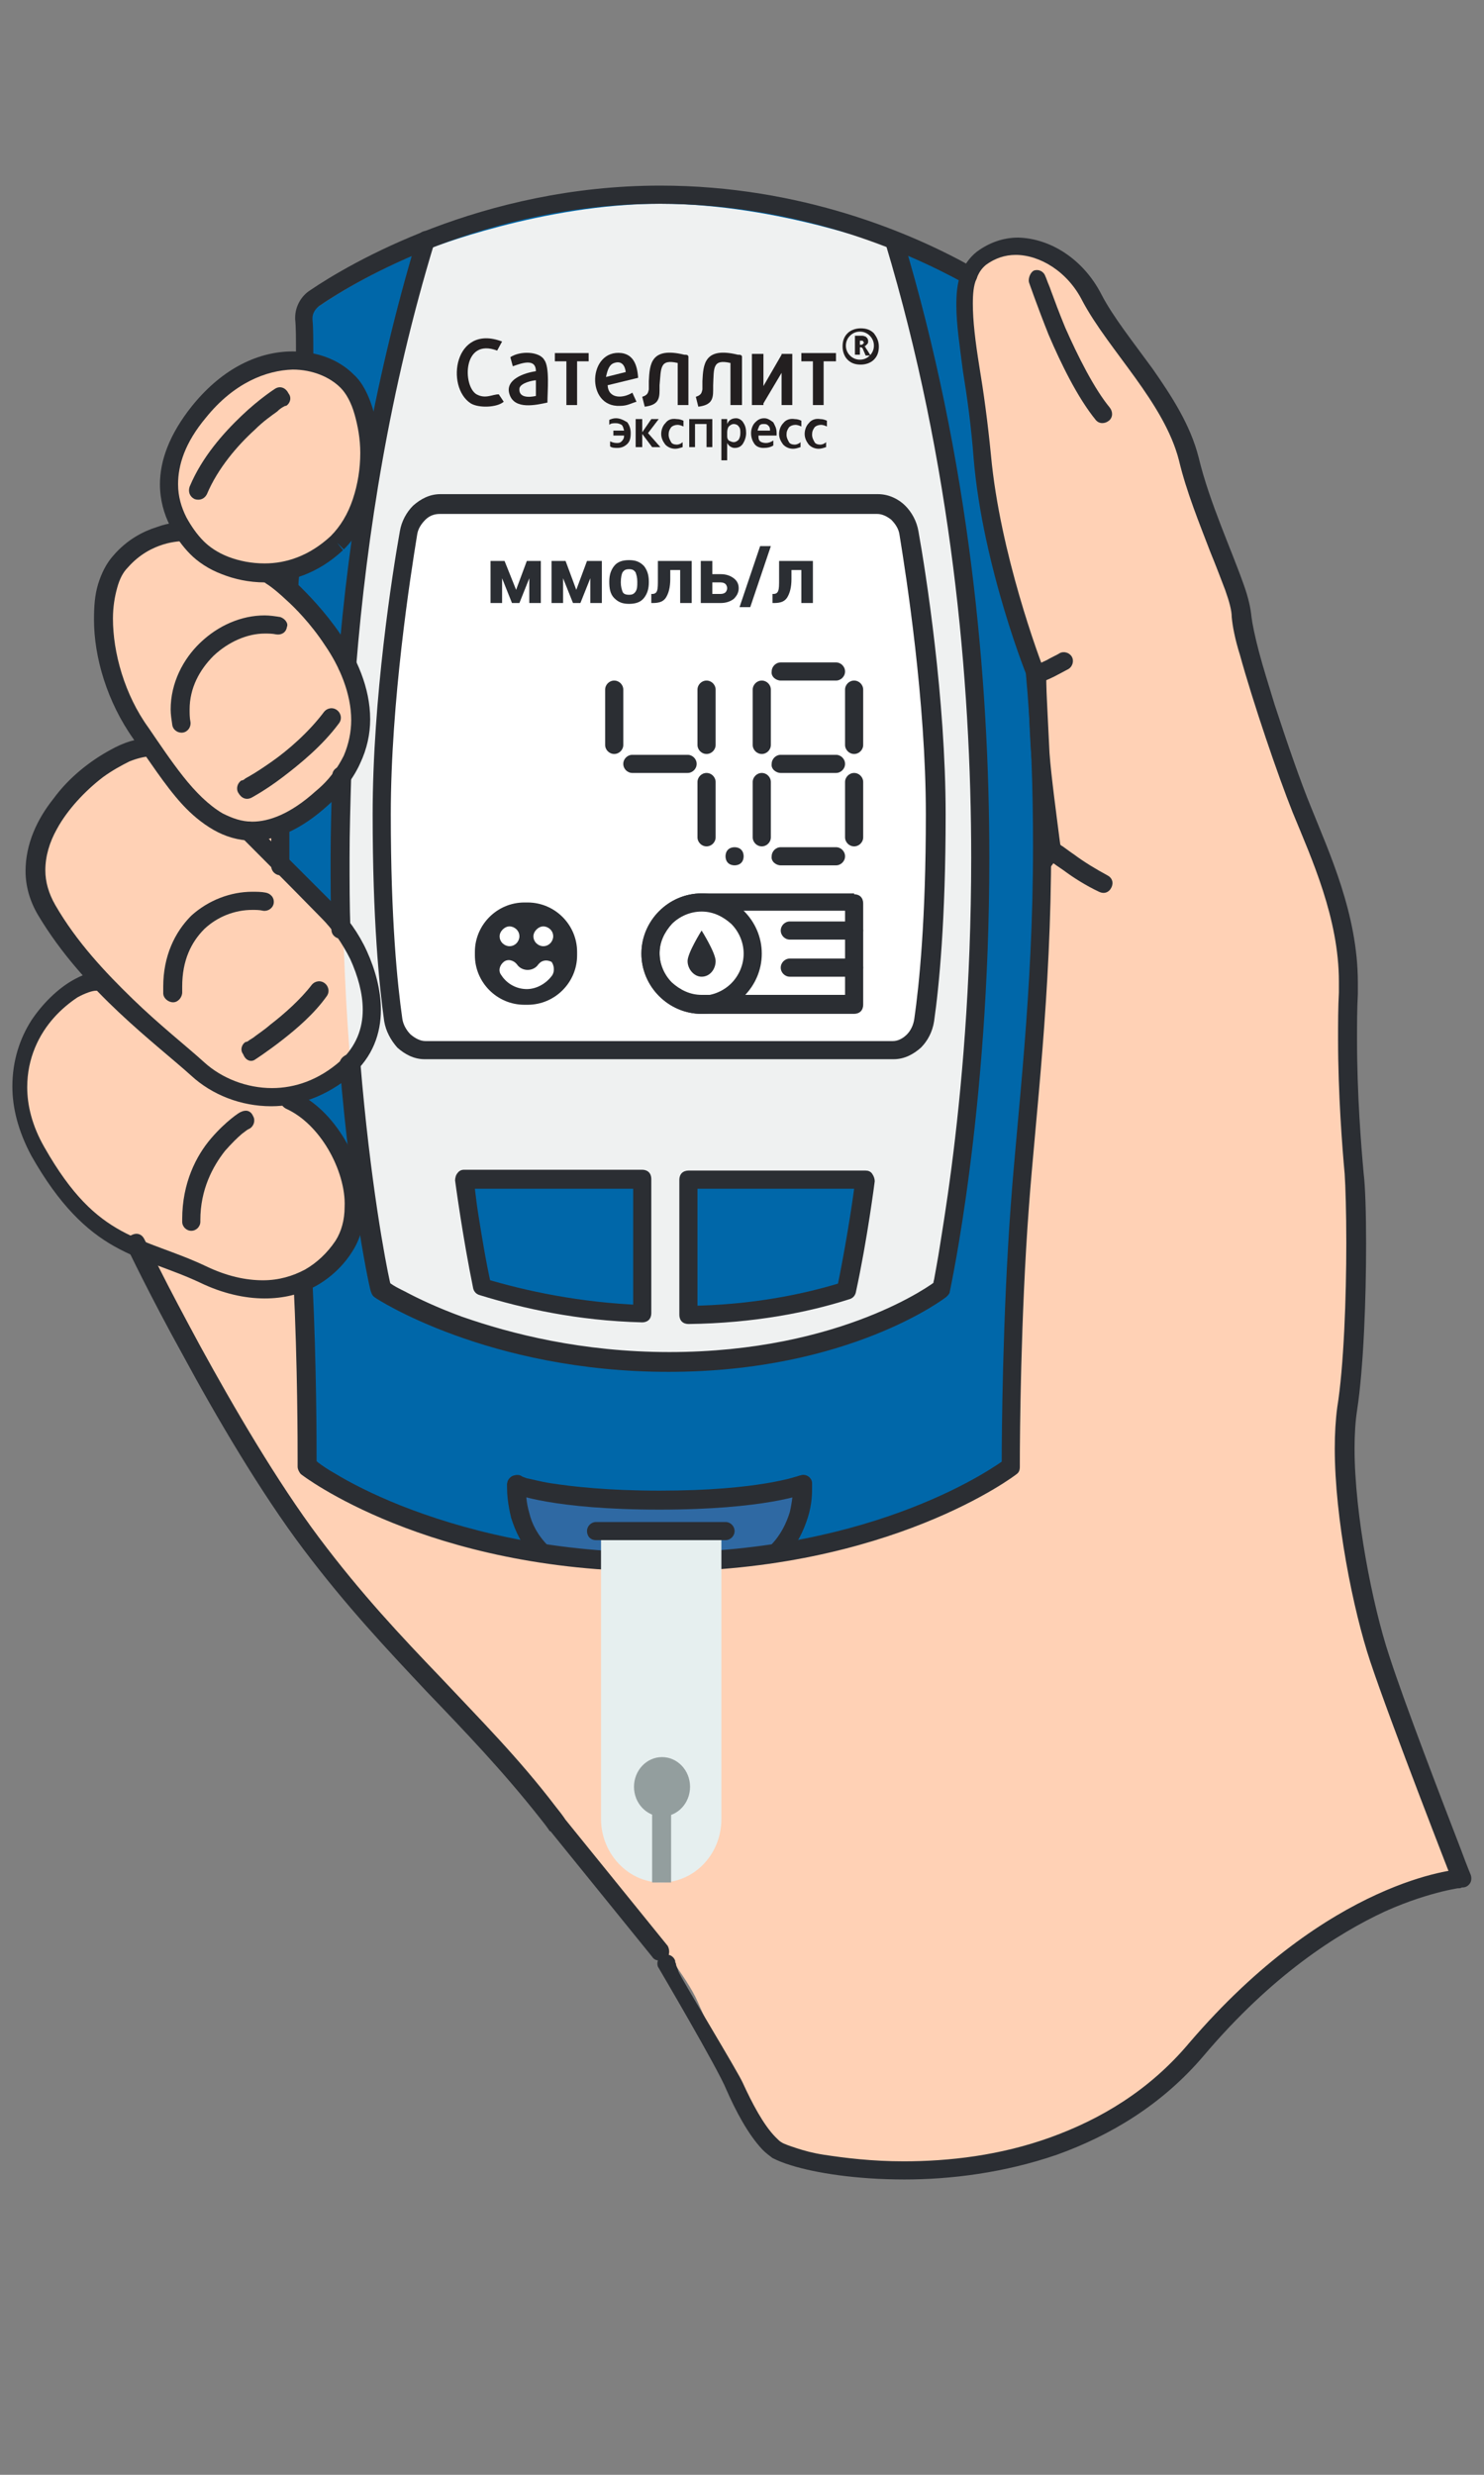 <?xml version="1.0" encoding="UTF-8"?> <!-- Generator: Adobe Illustrator 22.1.0, SVG Export Plug-In . SVG Version: 6.00 Build 0) --> <svg xmlns="http://www.w3.org/2000/svg" xmlns:xlink="http://www.w3.org/1999/xlink" id="Layer_1" x="0px" y="0px" viewBox="0 0 180 300" style="enable-background:new 0 0 180 300;" xml:space="preserve"><rect x="0" y="0" width="180" height="300" fill="#808080" stroke="none"/> <style type="text/css"> .st0{fill:#FFD1B5;} .st1{fill:#0067A9;} .st2{fill:#EFF1F1;} .st3{fill:#FFFFFF;} .st4{fill:#2F69A3;} .st5{fill:#2B2E33;} .st6{fill:#E6EFEF;} .st7{fill:#939E9E;} .st8{fill:#231F20;} </style> <g> <path class="st0" d="M68.9,222.7c0,0,13.2,14.2,15.7,19.9c2.5,5.7,7,15.1,8.7,17.1c1.7,2,12.1,4.5,22.2,3.4 c10.1-1.1,21.2-6.7,24-9.2c2.8-2.4,12.3-14,15.4-15.9c3.1-1.9,16.7-9.2,16.7-9.2l5-1.4l-7.8-21.4c0,0-5-14.6-5.3-26.2 c-0.3-11.7,0.6-19.1,0.6-19.1s0.6-17.6,0.1-21.8c-0.5-4.2-1.4-13.2-0.8-15.7c0.6-2.5-0.3-9.7-1-12.2c-0.7-2.5-6.9-19.5-7.9-22.4 c-1-2.9-4.4-18.2-5.4-19.8c-1-1.6-5.2-18.1-7.7-20.4c-2.4-2.2-8.7-13.4-10.6-15c-1.9-1.7-5.9-5-8.8-3.9c-2.9,1-5,3.6-5,3.6 L36.4,43.3c0,0-9.1,1.9-12.4,6.8s-3.5,9-3.4,10.7c0.2,1.8,1,3.3,1,3.3s-7.3,2.2-8.4,5.5C12.1,72.9,13.7,82,13.7,82l4,8.3 c0,0-8.2,2.4-11.8,8.3c-3.5,5.9-0.1,12.5-0.1,12.5l6.2,8c0,0-8.1,1.9-9.1,9.3s2.7,14.8,6.6,17.7c3.9,3,7.4,5.1,7.4,5.1 s9.2,19.7,17,30.2c7.8,10.5,26.8,31.3,26.8,31.3L68.9,222.7z"></path> <path class="st1" d="M80.3,189.6c-27.6,0-42.5-11.5-42.5-11.5s-0.6-19.1-0.5-22.7c11.7-7.7,3.1-19.4-1.5-21.5 c0-0.5-0.1-0.8-0.1-1.1c11.5-4.2,12.6-14.5-1.2-27.2c0-1.9,0-3.8,0-5.7c15.6-8.2,7.2-21,1.4-27.5c0.1-1.1,0.2-2.2,0.3-3.3 c13.4-7.6,9.5-24.4,1.3-25.3c0-1.9,0-3.2-0.1-4.1c-0.1-1,0.4-2,1.3-2.6C43.2,34,59,24.6,80.3,24.6c16.4,0,29.6,5.6,36.9,9.6 c-0.4,25.3,8.1,44.4,8.2,45.5c2,26.4-0.5,52.5-1.5,66.9c-1.1,15-1.1,31.5-1.1,31.5S107.9,189.6,80.3,189.6z"></path> <path class="st2" d="M108.4,30.1c19.4,64.4,5.6,126.7,5.6,126.7s-11.4,8.8-32.9,8.8s-34.8-8.8-34.8-8.8s-6.1-27.3-4.5-64.5 c0.1-1.3,1.4-2.3,1.5-3.6c0.1-2.1-1-4.5-0.9-6.6c1.3-16.3,4.1-34,9.5-51.9c0,0,13.9-5.5,28.2-5.5S108.4,30.1,108.4,30.1z"></path> <path class="st3" d="M108.5,127.6c1.9,0,3.5-1.4,3.8-3.3c0.6-4.2,1.4-12,1.4-24.8c0-13.8-2.4-29-3.2-34c-0.3-1.8-1.9-3.2-3.8-3.2 H53.8c-1.9,0-3.5,1.3-3.8,3.2c-0.8,4.9-3.2,20.2-3.2,34c0,12.8,0.8,20.6,1.4,24.8c0.3,1.9,1.9,3.3,3.8,3.3H108.5z"></path> <path class="st1" d="M56.8,144.2c0.3,2.3,1.1,7.4,2.1,12.2c5.2,1.6,11.9,3.1,19.8,3.4V143H57.9C57.2,143,56.7,143.5,56.8,144.2z"></path> <path class="st1" d="M82.6,143l0,16.9c8.1-0.1,14.7-1.4,19.7-3c1.1-5,1.9-10.5,2.2-12.7c0.1-0.6-0.4-1.1-1-1.1H82.6z"></path> <path class="st4" d="M97.5,180.3c0,0,0.4,4.8-3.1,8.2c0,0-2.9,1.1-14.2,1.1c-11.2,0-14.2-1.1-14.2-1.1c-3.5-3.5-3.1-8.2-3.1-8.2h0 c0,0,4.6,1.9,17.3,1.9S97.5,180.3,97.5,180.3L97.5,180.3z"></path> <path class="st5" d="M40.9,65.8l0.8,0.8c1.5-1.5,2.6-3.4,3.3-5.4c0.7-2,1-4.2,1-6.3c0-1.9-0.3-3.7-0.8-5.4 c-0.5-1.6-1.2-3.1-2.3-4.1c-1.8-1.8-4.4-2.8-7.4-2.8c-4,0-8.4,1.9-12.2,6.6c-2.8,3.5-3.9,6.7-3.9,9.5c0,1.9,0.5,3.6,1.2,5 c0.7,1.4,1.6,2.6,2.5,3.5c0.9,0.9,2.2,1.8,3.8,2.4c1.5,0.6,3.3,1,5.2,1c3.1,0,6.5-1.1,9.5-3.9L40.9,65.8L40.1,65 c-2.6,2.4-5.4,3.3-8,3.3c-1.6,0-3.1-0.3-4.4-0.8c-1.3-0.5-2.3-1.2-3-1.9c-0.8-0.8-1.5-1.8-2.1-2.9c-0.6-1.2-1-2.5-1-4 c0-2.3,0.8-5,3.4-8.1c3.4-4.2,7.3-5.7,10.5-5.8c2.4,0,4.5,0.9,5.8,2.2c0.7,0.7,1.3,1.8,1.7,3.2c0.4,1.4,0.7,3,0.7,4.7 c0,1.9-0.3,3.8-0.9,5.6c-0.6,1.8-1.5,3.3-2.7,4.5L40.9,65.8z"></path> <path class="st5" d="M22.3,63.3L22.3,63.3c-0.4,0-1.7,0-3.3,0.6c-1.6,0.5-3.6,1.5-5.3,3.5c-0.8,0.9-1.4,2.1-1.8,3.4 c-0.4,1.3-0.5,2.7-0.5,4.3c0,4.6,1.6,10,4.8,14.5c1.8,2.4,3.7,5.5,5.9,7.9c1.1,1.2,2.4,2.3,3.8,3.1c1.4,0.8,3,1.3,4.7,1.3 c2.8,0,5.9-1.3,9.2-4.3c1.8-1.6,3.1-3.3,3.9-5.1c0.8-1.7,1.2-3.5,1.2-5.3c0-3.9-1.7-7.5-3.6-10.3c-1.9-2.8-4-4.9-4.9-5.8 c-1.2-1.1-2-1.7-2.5-2.1c-0.5-0.4-0.8-0.5-1-0.5c-0.6-0.2-1.2,0.2-1.4,0.8c-0.2,0.6,0.2,1.2,0.8,1.4l0.2-0.8l-0.3,0.8l0.1,0 l0.2-0.8l-0.3,0.8l0.1-0.2l-0.1,0.2l0,0l0.1-0.2l-0.1,0.2c0,0,0.8,0.4,2.6,2.1c0.9,0.8,2.9,2.8,4.6,5.4c1.8,2.6,3.2,5.9,3.2,9.1 c0,1.4-0.3,2.9-0.9,4.3c-0.7,1.4-1.7,2.9-3.4,4.3c-3.1,2.8-5.7,3.7-7.7,3.7c-1.3,0-2.4-0.4-3.6-1c-1.7-1-3.3-2.6-4.8-4.5 c-1.5-1.9-2.9-4-4.2-5.9c-2.9-4-4.3-9.1-4.3-13.2c0-1.4,0.2-2.6,0.5-3.7c0.3-1.1,0.7-1.9,1.3-2.5c1.4-1.6,3-2.4,4.3-2.8 c1.3-0.4,2.3-0.4,2.5-0.4l0,0l0-0.2l0,0.2l0,0l0-0.2l0,0.2c0.6,0,1.1-0.5,1.2-1.1C23.4,63.9,22.9,63.3,22.3,63.3L22.3,63.3z"></path> <path class="st5" d="M34,74.8c-0.6-0.1-1.3-0.2-1.9-0.2c-2.8,0-5.6,1.2-7.8,3.3c-2.1,2-3.6,4.9-3.6,8.1c0,0.6,0.1,1.2,0.2,1.9 c0.1,0.6,0.7,1,1.3,0.9c0.6-0.1,1-0.7,0.9-1.3c-0.1-0.5-0.1-1-0.1-1.5c0-2.6,1.2-4.8,2.9-6.5c1.8-1.7,4.1-2.7,6.2-2.7 c0.5,0,0.9,0,1.4,0.1c0.6,0.1,1.2-0.2,1.3-0.9C35,75.6,34.6,75,34,74.8L34,74.8z"></path> <path class="st5" d="M30.5,96.7c0,0,1.7-0.9,3.8-2.5c2.1-1.6,4.8-3.8,6.8-6.5c0.4-0.5,0.3-1.2-0.2-1.6c-0.5-0.4-1.2-0.3-1.6,0.2 c-1.8,2.4-4.3,4.6-6.3,6c-1,0.7-1.9,1.3-2.6,1.7c-0.3,0.2-0.6,0.3-0.8,0.5l-0.2,0.1l-0.1,0c-0.5,0.3-0.7,1-0.4,1.5 C29.3,96.8,29.9,97,30.5,96.7L30.5,96.7z"></path> <path class="st5" d="M18.1,89.5l-0.1,0c-1.4,0-3,0.5-4.6,1.4c-2.4,1.3-5,3.3-6.9,5.9c-2,2.5-3.4,5.5-3.4,8.8c0,1.8,0.5,3.6,1.5,5.3 c2.8,4.7,6.4,8.6,9.8,11.8c3.4,3.2,6.7,5.8,8.8,7.7c2.5,2.3,6,3.7,9.7,3.7c3.3,0,6.7-1.2,9.8-3.8c2.5-2.2,3.5-5,3.5-7.9 c0-2.4-0.7-4.9-1.7-7.1c-1-2.2-2.4-4.1-3.9-5.6c-2.2-2.2-4.6-4.6-6.5-6.5c-1.9-1.9-3.2-3.3-3.2-3.3c-0.4-0.4-1.1-0.4-1.6,0 c-0.4,0.4-0.4,1.1,0,1.6c0,0,5.4,5.4,9.7,9.8c1.3,1.3,2.5,3,3.5,5c0.9,2,1.5,4.1,1.5,6.1c0,2.3-0.8,4.4-2.7,6.2 c-2.6,2.3-5.5,3.3-8.3,3.3c-3.1,0-6.1-1.2-8.2-3.1c-2.2-2-5.4-4.5-8.7-7.7c-3.3-3.2-6.8-6.9-9.4-11.4c-0.8-1.4-1.2-2.8-1.2-4.2 c0-1.7,0.5-3.4,1.4-5c1.3-2.4,3.5-4.7,5.6-6.3c1.1-0.8,2.2-1.4,3.2-1.9c1-0.4,1.9-0.6,2.5-0.6l0.1,0c0.6,0,1.1-0.5,1.2-1.1 C19.2,90,18.7,89.5,18.1,89.5L18.1,89.5z"></path> <path class="st5" d="M32.2,108.2c-0.5-0.1-1.1-0.1-1.6-0.1c-2.6,0-5.3,1-7.4,2.9c-2,2-3.4,4.9-3.4,8.6c0,0.3,0,0.6,0,0.8 c0,0.6,0.6,1.1,1.2,1.1c0.6,0,1.1-0.6,1.1-1.2c0-0.2,0-0.5,0-0.7c0-3.2,1.1-5.4,2.7-7c1.6-1.5,3.7-2.3,5.8-2.3c0.4,0,0.9,0,1.3,0.1 c0.6,0.1,1.2-0.3,1.3-0.9C33.3,108.8,32.8,108.3,32.2,108.2L32.2,108.2z"></path> <path class="st5" d="M31,128.4c0,0,1.4-0.9,3.2-2.3c1.8-1.4,3.9-3.2,5.4-5.3c0.4-0.5,0.3-1.2-0.2-1.6c-0.5-0.4-1.2-0.3-1.6,0.2 c-1.3,1.7-3.3,3.5-5,4.8c-0.8,0.7-1.6,1.2-2.1,1.6c-0.3,0.2-0.5,0.3-0.6,0.4l-0.2,0.1l-0.1,0c-0.5,0.3-0.7,1-0.3,1.5 C29.8,128.6,30.5,128.8,31,128.4L31,128.4z"></path> <path class="st5" d="M12.4,117.8l-0.3,0c-1.1,0-2.2,0.4-3.4,1.1c-1.7,1-3.5,2.7-4.9,4.8c-1.4,2.2-2.3,4.9-2.3,8 c0,2.6,0.7,5.4,2.3,8.4c3.4,6,6.7,9.1,10.1,11c3.4,1.9,6.8,2.7,10.4,4.4c2.7,1.3,5.4,1.9,7.8,1.9c2.3,0,4.3-0.5,6.2-1.5 c1.8-1,3.4-2.5,4.5-4.3c1-1.6,1.4-3.4,1.4-5.3c0-2.8-0.9-5.7-2.4-8.2c-1.5-2.5-3.6-4.7-6.2-5.8c-0.6-0.2-1.2,0-1.5,0.6 c-0.2,0.6,0,1.2,0.6,1.5c2,0.9,3.8,2.7,5.1,4.9c1.3,2.2,2.1,4.8,2,7c0,1.6-0.4,3-1.1,4.1c-1,1.5-2.3,2.7-3.7,3.5 c-1.5,0.8-3.2,1.3-5.1,1.3c-2.1,0-4.4-0.5-6.9-1.7c-3.8-1.8-7.2-2.6-10.3-4.3c-3.1-1.7-6-4.3-9.3-10.1c-1.5-2.6-2.1-5.1-2.1-7.3 c0-3.5,1.4-6.4,3.3-8.5c0.9-1,1.9-1.8,2.8-2.4c0.9-0.5,1.8-0.8,2.2-0.8l0.1,0c0.6,0,1.2-0.4,1.2-1C13.5,118.4,13,117.9,12.4,117.8 L12.4,117.8z"></path> <path class="st5" d="M29.2,134.8c-0.1,0-1.8,1.1-3.6,3.2c-1.8,2.1-3.5,5.4-3.5,9.8l0,0.3c0,0.6,0.5,1.1,1.1,1.1 c0.6,0,1.1-0.5,1.1-1.1l0-0.2c0-3.7,1.5-6.5,3-8.4c0.8-0.9,1.5-1.6,2.1-2.1c0.3-0.2,0.5-0.4,0.7-0.5l0.2-0.1l0,0l0,0l-0.2-0.3 l0.2,0.3l0,0l-0.2-0.3l0.2,0.3c0.5-0.3,0.7-1,0.4-1.5C30.4,134.6,29.8,134.5,29.2,134.8L29.2,134.8z"></path> <path class="st5" d="M15.4,151.2c0,0,2.7,5.7,6.8,13.1c4,7.4,9.4,16.6,14.6,23.5C42,194.7,47,200,51.7,205c4.8,5,9.3,9.7,13.8,15.4 l0,0c0.4,0.5,0.8,1,1.2,1.6l0.9-0.7l-0.9,0.6l12.4,15.3c0.3,0.5,1,0.6,1.6,0.3c0.5-0.3,0.6-1,0.3-1.6l-12.4-15.3l0,0 c-0.4-0.6-0.8-1.1-1.2-1.6l0,0c-4.5-5.9-9.2-10.6-13.9-15.6c-4.8-5-9.7-10.2-14.8-17c-5.1-6.8-10.4-15.9-14.4-23.2 c-2-3.7-3.7-6.9-4.9-9.3c-0.6-1.2-1.1-2.1-1.4-2.7c-0.3-0.6-0.5-1-0.5-1c-0.3-0.6-0.9-0.8-1.5-0.5C15.3,150,15.1,150.7,15.4,151.2 L15.4,151.2z"></path> <path class="st5" d="M127.5,105l1-1.3c0.2-0.2,0.3-0.5,0.2-0.8c0,0-0.1-0.5-0.2-1.3c-0.3-2.4-1-7.5-1.2-10.3 c-0.1-1.9-0.2-4.2-0.3-6.1c-0.1-1.9-0.1-3.3-0.1-3.3c0-0.1,0-0.3-0.1-0.4l-0.1-0.1c-0.6-1.5-5.4-14.3-6.5-26.2 c-0.4-4.1-0.9-7.7-1.4-10.7c-0.5-3.1-0.8-5.6-0.8-7.7c0-1.2,0.1-2.2,0.4-2.9c0.3-0.8,0.6-1.3,1.2-1.8c1.1-0.8,2.3-1.2,3.6-1.2 c2.9,0,6.3,2,8.1,5.6c1.6,3,4.1,6.1,6.4,9.3c2.3,3.2,4.4,6.5,5.3,10c0.9,3.8,2.5,7.7,3.8,11.1c0.7,1.7,1.3,3.3,1.8,4.6 c0.5,1.4,0.8,2.5,0.8,3.3c0.1,1.1,0.4,2.7,1,4.6c1.6,5.8,4.6,14.6,6.4,19.1c2.3,5.6,5.6,12.8,5.6,20.5c0,0.4,0,0.9,0,1.3 c-0.1,1.9-0.1,3.8-0.1,5.6c0,6.7,0.5,13.1,0.8,16.4c0.1,1.5,0.2,4.6,0.2,8.4c0,6.5-0.3,15-1.1,19.9c-0.2,1.5-0.3,3.2-0.3,5 c0,8.4,2.2,19.5,4.3,25.8c2.5,7.5,10,26.7,10,26.7l1-0.4l-0.1-1.1c-0.2,0-15.8,1.1-32.9,21.1c-4.8,5.7-10.7,9.2-16.8,11.4 c-6.1,2.2-12.3,2.9-17.8,2.9c-3.8,0-7.1-0.4-9.7-0.8c-1.3-0.2-2.4-0.5-3.3-0.8c-0.9-0.3-1.5-0.5-1.8-0.7l0,0 c-0.2-0.1-0.4-0.3-0.7-0.6l0,0c-1.5-1.5-2.9-4.2-4-6.6c-0.5-1.2-7.5-12.7-7.8-13.5c-0.1-0.4-0.3-0.7-0.3-0.9c0-0.1-0.1-0.2-0.1-0.3 l0-0.1c-0.2-0.6-0.8-0.9-1.4-0.7c-0.6,0.2-0.9,0.8-0.7,1.4c0,0,7.3,12.4,8.3,14.9c1.1,2.5,2.6,5.4,4.4,7.3l0,0 c0.4,0.4,0.8,0.7,1.2,1l0,0c0.6,0.3,1.3,0.6,2.3,0.9c2.9,0.9,7.8,1.7,13.7,1.7c5.6,0,12.1-0.8,18.5-3c6.4-2.3,12.7-6,17.8-12 c8.3-9.8,16.2-14.8,22-17.5c2.9-1.3,5.3-2,6.9-2.4c0.8-0.2,1.4-0.3,1.9-0.4c0.2,0,0.4,0,0.5-0.1l0.1,0l0,0l0,0 c0.4,0,0.7-0.2,0.9-0.5c0.2-0.3,0.2-0.7,0.1-1c0,0-0.5-1.2-1.2-3.1c-2.2-5.7-6.9-17.9-8.7-23.5c-2-6-4.2-17.1-4.2-25.1 c0-1.7,0.1-3.3,0.3-4.6c0.8-5.2,1.1-13.6,1.1-20.2c0-3.8-0.1-7-0.3-8.6c-0.3-3.3-0.8-9.5-0.8-16.2c0-1.8,0-3.7,0.1-5.5 c0-0.5,0-1,0-1.4c0-8.3-3.5-15.8-5.7-21.3c-1.2-2.9-2.9-7.8-4.4-12.4c-0.7-2.3-1.4-4.5-1.9-6.4c-0.5-1.9-0.8-3.4-0.9-4.2 c-0.1-1.1-0.4-2.4-0.9-3.8c-1.5-4.3-4.2-10.1-5.5-15.5c-1-4-3.3-7.5-5.6-10.8c-2.4-3.3-4.8-6.3-6.2-9c-2.2-4.3-6.2-6.8-10.1-6.9 c-1.8,0-3.5,0.6-5,1.7c-0.9,0.7-1.6,1.7-2,2.8c-0.4,1.1-0.5,2.3-0.5,3.7c0,2.3,0.4,4.9,0.8,8c0.5,3.1,1,6.6,1.3,10.6 c1.1,13.1,6.6,26.9,6.7,26.9l1-0.4l-1.1,0c0,0,0.1,5.8,0.4,9.6c0.3,3.9,1.4,11.7,1.4,11.7l1.1-0.2l-0.9-0.7l-1,1.3 c-0.4,0.5-0.3,1.2,0.2,1.6C126.4,105.6,127.1,105.5,127.5,105L127.5,105z"></path> <path class="st5" d="M126.9,104c0,0,0.9,0.7,2.1,1.5c1.2,0.9,2.8,1.9,4.3,2.6c0.6,0.3,1.2,0.1,1.5-0.5c0.3-0.6,0.1-1.2-0.5-1.5 c-1.3-0.7-2.8-1.6-4-2.5c-0.6-0.4-1.1-0.8-1.4-1c-0.2-0.1-0.3-0.2-0.4-0.3l-0.1-0.1c-0.5-0.4-1.2-0.3-1.6,0.2 C126.3,102.9,126.4,103.6,126.9,104L126.9,104z"></path> <path class="st5" d="M126.8,82.5c0,0,0.5-0.2,1.1-0.5c0.6-0.3,1.3-0.7,1.7-0.9c0.5-0.3,0.7-1,0.4-1.5c-0.3-0.5-1-0.7-1.5-0.4 c-0.3,0.2-1,0.5-1.5,0.8c-0.6,0.3-1.1,0.5-1.1,0.5c-0.6,0.3-0.8,0.9-0.5,1.5C125.6,82.6,126.3,82.8,126.8,82.5L126.8,82.5z"></path> <path class="st5" d="M33.4,47.1c0,0-1.9,1.2-4.1,3.3c-2.2,2.1-4.8,5-6.3,8.6c-0.2,0.6,0,1.2,0.6,1.5c0.6,0.2,1.2,0,1.5-0.6 c1.3-3.1,3.7-5.9,5.8-7.8c1-1,2-1.7,2.7-2.2c0.3-0.3,0.6-0.5,0.8-0.6l0.2-0.1l0.1,0l0,0c0.5-0.3,0.7-1,0.3-1.5 C34.6,46.9,33.9,46.8,33.4,47.1L33.4,47.1z"></path> <path class="st5" d="M38,43.4c0-0.1,0-0.2,0-0.3c0-2,0-3.4-0.1-4.4l0-0.1c0-0.6,0.3-1.1,0.8-1.5l0,0C43.2,34,59,24.7,80,24.7 c16.6,0,29.8,5.7,36.9,9.6c0.5,0.3,1.2,0.1,1.5-0.4c0.3-0.5,0.1-1.2-0.4-1.5c-7.3-4.1-20.8-9.9-37.9-9.9 c-21.7,0-37.8,9.5-42.5,12.7l0,0c-1.1,0.7-1.8,2-1.8,3.3l0,0.2c0.1,0.9,0.1,2.3,0.1,4.3c0,0.1,0,0.2,0,0.3c0,0.6,0.5,1.1,1.1,1.1 C37.5,44.5,38,44,38,43.4L38,43.4z"></path> <path class="st5" d="M36.2,70.9c0-0.5,0.1-1.1,0.1-1.6c0.1-0.6-0.4-1.2-1-1.2c-0.6-0.1-1.2,0.4-1.2,1c0,0.5-0.1,1.1-0.1,1.6 c-0.1,0.6,0.4,1.2,1,1.2C35.6,72,36.1,71.5,36.2,70.9L36.2,70.9z"></path> <path class="st5" d="M35.1,104.9c0-1.5,0-3.1,0-4.6l0-0.2c0-0.6-0.5-1.1-1.1-1.1c-0.6,0-1.1,0.5-1.1,1.1l0,0.2c0,1.6,0,3.1,0,4.7 c0,0.6,0.5,1.1,1.1,1.1C34.6,106,35.1,105.5,35.1,104.9L35.1,104.9z"></path> <path class="st5" d="M124.4,81.3c0.7,7.5,0.9,14.6,0.9,21.3c0,17.8-1.9,32.4-2.7,43.5c-1,13.5-1.1,28.1-1.1,31.1c0,0.4,0,0.6,0,0.6 l1.1,0l-0.7-0.9l0,0c-0.8,0.6-15.4,11.3-42,11.3c-13.7,0-24.2-2.9-31.3-5.7c-3.5-1.4-6.2-2.8-8-3.9c-0.9-0.5-1.6-1-2-1.3 c-0.2-0.2-0.4-0.3-0.5-0.3l-0.1-0.1l0,0l-0.7,0.9l1.1,0c0,0,0-0.2,0-0.6c0-2.3,0-11.6-0.5-21.9c0-0.6-0.6-1.1-1.2-1.1 c-0.6,0-1.1,0.6-1.1,1.2c0.5,10.2,0.5,19.5,0.5,21.8c0,0.4,0,0.6,0,0.6c0,0.3,0.2,0.7,0.4,0.9c0.1,0.1,15.3,11.8,43.4,11.8 c28,0,43.3-11.7,43.4-11.8c0.3-0.2,0.4-0.5,0.4-0.9c0,0,0-0.2,0-0.6c0-3,0.1-17.6,1.1-30.9c0.8-10.9,2.7-25.7,2.7-43.6 c0-6.7-0.3-13.9-1-21.5c-0.1-0.6-0.6-1.1-1.2-1C124.8,80.1,124.3,80.7,124.4,81.3L124.4,81.3z"></path> <path class="st5" d="M41.2,129.1c1.4,16.9,3.7,27.5,3.8,27.5c0.1,0.3,0.2,0.5,0.5,0.7c0.1,0.1,13.7,9,35.6,9 c21.9,0,33.6-9,33.7-9.1c0.2-0.2,0.4-0.4,0.4-0.6c0-0.1,4.8-21.7,4.8-52.6c0-21.8-2.4-48.3-10.5-75.2c-0.2-0.6-0.8-0.9-1.4-0.7 c-0.6,0.2-0.9,0.8-0.7,1.4c8,26.6,10.4,52.9,10.4,74.5c0,15.4-1.2,28.4-2.4,37.6c-0.6,4.6-1.2,8.2-1.6,10.7 c-0.2,1.2-0.4,2.2-0.5,2.8c-0.1,0.3-0.1,0.6-0.1,0.7c0,0.2-0.1,0.2-0.1,0.2l1.1,0.2l-0.7-0.9l0,0c-0.2,0.2-11.4,8.6-32.3,8.6 c-10.6,0-19.2-2.2-25.2-4.3c-3-1.1-5.3-2.2-6.8-3c-0.8-0.4-1.4-0.7-1.8-1c-0.2-0.1-0.3-0.2-0.4-0.3l-0.1-0.1l0,0l-0.6,0.9l1.1-0.2 c0,0,0-0.2-0.1-0.5c-0.5-2.2-2.4-12.1-3.6-26.7c-0.1-0.6-0.6-1.1-1.2-1C41.6,127.9,41.1,128.5,41.2,129.1L41.2,129.1z"></path> <path class="st5" d="M40.3,94c-0.1,3.4-0.2,6.7-0.2,10c0,3,0,5.9,0.1,8.7c0,0.6,0.5,1.1,1.2,1.1c0.6,0,1.1-0.5,1.1-1.2 c-0.1-2.8-0.1-5.7-0.1-8.6c0-3.2,0.1-6.5,0.2-9.9c0-0.6-0.5-1.1-1.1-1.2C40.8,92.9,40.3,93.4,40.3,94L40.3,94z"></path> <path class="st5" d="M50.6,28.8c-5.4,17.9-8.3,35.6-9.6,51.8c0,0.6,0.4,1.2,1,1.2c0.6,0,1.2-0.4,1.2-1c1.3-16.1,4.1-33.7,9.5-51.4 c0.2-0.6-0.2-1.2-0.7-1.4C51.4,27.9,50.8,28.2,50.6,28.8L50.6,28.8z"></path> <path class="st5" d="M108.4,127.3v1.1c1.3,0,2.4-0.6,3.3-1.4c0.8-0.8,1.4-1.9,1.6-3.2c0.6-4.2,1.4-12.2,1.4-25.1 c0-14-2.4-29.3-3.3-34.3c-0.2-1.2-0.8-2.3-1.6-3.1c-0.8-0.8-2-1.4-3.3-1.4H53.4c-1.3,0-2.4,0.6-3.3,1.4c-0.8,0.8-1.4,1.9-1.6,3.1 c-0.9,5-3.3,20.3-3.3,34.3c0,12.9,0.8,20.8,1.4,25.1c0.2,1.2,0.8,2.3,1.6,3.2c0.9,0.8,2,1.4,3.3,1.4h56.9V127.3v-1.1H51.6 c-0.6,0-1.2-0.3-1.8-0.8c-0.5-0.5-0.9-1.2-1-1.9c-0.6-4.2-1.4-12-1.4-24.8c0-13.7,2.4-29,3.2-33.9c0.1-0.7,0.5-1.3,1-1.8 c0.5-0.5,1.1-0.7,1.7-0.7h53.1c0.6,0,1.2,0.3,1.7,0.7c0.5,0.5,0.9,1.1,1,1.8c0.8,4.9,3.2,20.2,3.2,33.9c0,12.8-0.8,20.6-1.4,24.8 c-0.1,0.7-0.4,1.4-0.9,1.9c-0.5,0.5-1.1,0.8-1.7,0.8V127.3z"></path> <path class="st5" d="M56.3,143l-1.1,0.1c0,0,0.9,6.8,2.2,13.1c0.1,0.4,0.4,0.7,0.8,0.8c5.2,1.6,11.8,3.1,19.7,3.3 c0.3,0,0.6-0.1,0.8-0.3c0.2-0.2,0.3-0.5,0.3-0.8l0-16.3c0-0.3-0.1-0.6-0.3-0.8c-0.2-0.2-0.5-0.3-0.8-0.3H56.3 c-0.3,0-0.6,0.1-0.8,0.4c-0.2,0.2-0.3,0.6-0.3,0.9L56.3,143v1.1h20.5l0,15.2l1.1,0l0-1.1c-7.6-0.3-14.1-1.7-19.1-3.2l-0.3,1.1 l1.1-0.2c-0.7-3.1-1.2-6.3-1.6-8.8c-0.2-1.2-0.3-2.3-0.4-3c-0.1-0.7-0.2-1.1-0.2-1.1L56.3,143v1.1V143z"></path> <path class="st5" d="M83.5,143l-1.1,0l0,16.4c0,0.3,0.1,0.6,0.3,0.8c0.2,0.2,0.5,0.3,0.8,0.3c7.9-0.1,14.5-1.4,19.5-3 c0.4-0.1,0.7-0.4,0.8-0.8c1.4-6.4,2.3-13.5,2.3-13.5c0-0.3-0.1-0.6-0.3-0.9s-0.5-0.4-0.8-0.4H83.5c-0.3,0-0.6,0.1-0.8,0.3 s-0.3,0.5-0.3,0.8L83.5,143v1.1h21.4V143l-1.1-0.1c0,0-0.1,0.4-0.2,1.2c-0.3,2.3-1.1,7.4-2.1,12.2l1.1,0.2l-0.3-1.1 c-4.8,1.5-11.1,2.8-18.8,2.9l0,1.1l1.1,0l0-16.4L83.5,143v1.1V143z"></path> <path class="st5" d="M62.2,181c0.2,0.1,4.9,2,17.8,2c12.8,0,17.6-1.9,17.8-2c0.6-0.2,0.8-0.9,0.6-1.5c-0.2-0.6-0.9-0.8-1.5-0.6 l0.1,0.1l-0.1-0.1l0,0l0.1,0.1l-0.1-0.1c-0.1,0-4.7,1.8-16.9,1.8c-6.3,0-10.6-0.5-13.2-0.9c-1.3-0.2-2.3-0.5-2.9-0.6 c-0.3-0.1-0.5-0.2-0.6-0.2l-0.1,0l0,0L63,179l0.1-0.1l0,0L63,179l0.1-0.1c-0.6-0.2-1.2,0-1.5,0.6C61.4,180.1,61.6,180.7,62.2,181 L62.2,181z"></path> <path class="st5" d="M61.5,179.9c0,0,0,0.2,0,0.5c0,0.7,0.1,2,0.5,3.6c0.5,1.6,1.3,3.4,2.9,5c0.4,0.4,1.1,0.4,1.6,0 c0.4-0.4,0.4-1.1,0-1.6c-1.3-1.3-2-2.7-2.3-4c-0.4-1.3-0.4-2.5-0.4-3c0-0.1,0-0.2,0-0.3l0-0.1l0,0l-0.3,0l0.3,0l0,0l-0.3,0l0.3,0 c0-0.6-0.4-1.2-1-1.2C62.1,178.8,61.6,179.2,61.5,179.9L61.5,179.9z"></path> <path class="st5" d="M96.2,180l0.3,0L96.2,180L96.2,180l0.3,0L96.2,180c0,0,0,0.1,0,0.3c0,0.5-0.1,1.7-0.4,3 c-0.4,1.3-1.1,2.8-2.3,4c-0.4,0.4-0.4,1.1,0,1.6c0.4,0.4,1.1,0.4,1.6,0c1.6-1.6,2.4-3.4,2.9-5c0.5-1.6,0.5-2.9,0.5-3.6 c0-0.3,0-0.5,0-0.5c0-0.6-0.6-1.1-1.2-1S96.1,179.4,96.2,180L96.2,180z"></path> <path class="st5" d="M72.3,186.7h15.7c0.6,0,1.1-0.5,1.1-1.1s-0.5-1.1-1.1-1.1H72.3c-0.6,0-1.1,0.5-1.1,1.1S71.6,186.7,72.3,186.7"></path> <path class="st5" d="M103.6,109.4v-1.1H85.1c-4,0-7.3,3.3-7.3,7.3c0,4,3.3,7.3,7.3,7.3h18.5c0.3,0,0.6-0.1,0.8-0.3 c0.2-0.2,0.3-0.5,0.3-0.8v-12.3c0-0.3-0.1-0.6-0.3-0.8c-0.2-0.2-0.5-0.3-0.8-0.3V109.4h-1.1v11.2l-17.4,0c-1.4,0-2.6-0.6-3.6-1.5 c-0.9-0.9-1.5-2.2-1.5-3.6c0-1.4,0.6-2.6,1.5-3.6c0.9-0.9,2.2-1.5,3.6-1.5h18.5V109.4h-1.1H103.6z"></path> <path class="st5" d="M85.1,109.4v-1.1c-4,0-7.3,3.3-7.3,7.3c0,4,3.3,7.3,7.3,7.3c4,0,7.3-3.3,7.3-7.3c0-4-3.3-7.3-7.3-7.3V109.4 v1.1c1.4,0,2.6,0.6,3.6,1.5c0.9,0.9,1.5,2.2,1.5,3.6c0,1.4-0.6,2.7-1.5,3.6c-0.9,0.9-2.2,1.5-3.6,1.5c-1.4,0-2.6-0.6-3.6-1.5 c-0.9-0.9-1.5-2.2-1.5-3.6c0-1.4,0.6-2.6,1.5-3.6c0.9-0.9,2.2-1.5,3.6-1.5V109.4z"></path> <path class="st5" d="M86.8,116.5c0-1-1.7-3.7-1.7-3.7s-1.7,2.7-1.7,3.7s0.8,1.9,1.7,1.9C86.1,118.4,86.8,117.5,86.8,116.5z"></path> <path class="st5" d="M95.8,113.9h7.8c0.6,0,1.1-0.5,1.1-1.1c0-0.6-0.5-1.1-1.1-1.1h-7.8c-0.6,0-1.1,0.5-1.1,1.1 C94.7,113.4,95.2,113.9,95.8,113.9"></path> <path class="st5" d="M95.8,118.4h7.8c0.6,0,1.1-0.5,1.1-1.1c0-0.6-0.5-1.1-1.1-1.1h-7.8c-0.6,0-1.1,0.5-1.1,1.1 C94.7,117.9,95.2,118.4,95.8,118.4"></path> <path class="st5" d="M64,109.4h-0.4c-3.3,0-6,2.7-6,6v0.4c0,3.3,2.7,6,6,6H64c3.3,0,6-2.7,6-6v-0.4C70,112.1,67.3,109.4,64,109.4z M65.9,112.3c0.6,0,1.2,0.5,1.2,1.2c0,0.6-0.5,1.2-1.2,1.2c-0.6,0-1.2-0.5-1.2-1.2C64.7,112.9,65.3,112.3,65.9,112.3z M61.8,112.3 c0.6,0,1.2,0.5,1.2,1.2c0,0.6-0.5,1.2-1.2,1.2c-0.6,0-1.2-0.5-1.2-1.2C60.6,112.9,61.2,112.3,61.8,112.3z M67,118.2 c-0.7,1-1.9,1.7-3.1,1.7s-2.4-0.6-3.1-1.7c-0.4-0.5-0.2-1.2,0.3-1.6c0.5-0.4,1.2-0.2,1.6,0.3c0.6,0.9,2,0.9,2.6,0 c0.4-0.5,1-0.6,1.6-0.3C67.2,117,67.3,117.7,67,118.2z"></path> <path class="st5" d="M91.3,83.6v6.7c0,0.6,0.5,1.1,1.1,1.1c0.6,0,1.1-0.5,1.1-1.1v-6.7c0-0.6-0.5-1.1-1.1-1.1 C91.8,82.5,91.3,83,91.3,83.6"></path> <path class="st5" d="M102.5,83.6v6.7c0,0.6,0.5,1.1,1.1,1.1c0.6,0,1.1-0.5,1.1-1.1v-6.7c0-0.6-0.5-1.1-1.1-1.1 C103,82.5,102.5,83,102.5,83.6"></path> <path class="st5" d="M94.7,93.7h6.7c0.6,0,1.1-0.5,1.1-1.1c0-0.6-0.5-1.1-1.1-1.1h-6.7c-0.6,0-1.1,0.5-1.1,1.1 C93.5,93.2,94.1,93.7,94.7,93.7"></path> <path class="st5" d="M91.3,94.8v6.7c0,0.6,0.5,1.1,1.1,1.1c0.6,0,1.1-0.5,1.1-1.1v-6.7c0-0.6-0.5-1.1-1.1-1.1 C91.8,93.7,91.3,94.2,91.3,94.8"></path> <path class="st5" d="M102.5,94.8v6.7c0,0.6,0.5,1.1,1.1,1.1c0.6,0,1.1-0.5,1.1-1.1v-6.7c0-0.6-0.5-1.1-1.1-1.1 C103,93.7,102.5,94.2,102.5,94.8"></path> <path class="st5" d="M94.7,104.9h6.7c0.6,0,1.1-0.5,1.1-1.1c0-0.6-0.5-1.1-1.1-1.1h-6.7c-0.6,0-1.1,0.5-1.1,1.1 C93.5,104.4,94.1,104.9,94.7,104.9"></path> <path class="st5" d="M89.1,104.9c0.3,0,0.6-0.1,0.8-0.3c0.2-0.2,0.3-0.5,0.3-0.8c0-0.3-0.1-0.6-0.3-0.8c-0.2-0.2-0.5-0.3-0.8-0.3 c-0.3,0-0.6,0.1-0.8,0.3c-0.2,0.2-0.3,0.5-0.3,0.8c0,0.3,0.1,0.6,0.3,0.8C88.5,104.8,88.8,104.9,89.1,104.9"></path> <path class="st5" d="M94.7,82.5h6.7c0.6,0,1.1-0.5,1.1-1.1c0-0.6-0.5-1.1-1.1-1.1h-6.7c-0.6,0-1.1,0.5-1.1,1.1 C93.5,82,94.1,82.5,94.7,82.5"></path> <path class="st5" d="M73.4,83.6v6.7c0,0.6,0.5,1.1,1.1,1.1s1.1-0.5,1.1-1.1v-6.7c0-0.6-0.5-1.1-1.1-1.1S73.4,83,73.4,83.6"></path> <path class="st5" d="M84.6,83.6v6.7c0,0.6,0.5,1.1,1.1,1.1c0.6,0,1.1-0.5,1.1-1.1v-6.7c0-0.6-0.5-1.1-1.1-1.1 C85.1,82.5,84.6,83,84.6,83.6"></path> <path class="st5" d="M76.7,93.7h6.7c0.6,0,1.1-0.5,1.1-1.1c0-0.6-0.5-1.1-1.1-1.1h-6.7c-0.6,0-1.1,0.5-1.1,1.1 C75.6,93.2,76.1,93.7,76.7,93.7"></path> <path class="st5" d="M84.6,94.8v6.7c0,0.6,0.5,1.1,1.1,1.1c0.6,0,1.1-0.5,1.1-1.1v-6.7c0-0.6-0.5-1.1-1.1-1.1 C85.1,93.7,84.6,94.2,84.6,94.8"></path> <g> <path class="st5" d="M62.6,71.5L62.6,71.5l1.3-3.5h1.7v5.1h-1.4v-3l0,0l-1.2,3h-0.9l-1.2-3l0,0v3h-1.4V68h1.7L62.6,71.5z"></path> <path class="st5" d="M69.9,71.5L69.9,71.5l1.3-3.5H73v5.1h-1.4v-3l0,0l-1.2,3h-0.9l-1.2-3l0,0v3h-1.4V68h1.7L69.9,71.5z"></path> <path class="st5" d="M73.9,70.5c0-0.8,0.2-1.4,0.6-1.9c0.4-0.5,1-0.7,1.8-0.7c0.8,0,1.3,0.2,1.8,0.7c0.4,0.5,0.6,1.1,0.6,1.9v0.1 c0,0.8-0.2,1.4-0.6,1.9s-1,0.7-1.8,0.7c-0.8,0-1.3-0.2-1.8-0.7S73.9,71.3,73.9,70.5L73.9,70.5z M75.3,70.6c0,0.5,0.1,0.8,0.2,1.1 s0.4,0.4,0.8,0.4c0.4,0,0.6-0.1,0.8-0.4s0.2-0.7,0.2-1.1v-0.1c0-0.5-0.1-0.8-0.2-1.1c-0.2-0.3-0.4-0.4-0.8-0.4 c-0.4,0-0.6,0.1-0.8,0.4C75.4,69.6,75.3,70,75.3,70.6L75.3,70.6z"></path> <path class="st5" d="M83.9,68v5.1h-1.4v-4h-1.2v1.1c0,1-0.2,1.7-0.5,2.2c-0.3,0.5-0.8,0.7-1.6,0.7h-0.2l0-1.1l0.1,0 c0.3,0,0.5-0.1,0.6-0.4c0.1-0.3,0.1-0.7,0.1-1.4V68H83.9z"></path> <path class="st5" d="M86.4,69.6h1c0.7,0,1.2,0.2,1.6,0.5c0.4,0.3,0.6,0.7,0.6,1.2c0,0.5-0.2,0.9-0.6,1.3c-0.4,0.3-0.9,0.5-1.6,0.5 H85V68h1.4V69.6z M86.4,70.7V72h1c0.3,0,0.5-0.1,0.6-0.2c0.1-0.1,0.2-0.3,0.2-0.5c0-0.2-0.1-0.4-0.2-0.5c-0.1-0.1-0.3-0.2-0.6-0.2 H86.4z"></path> <path class="st5" d="M91,73.6h-1.3l2.5-7.4h1.3L91,73.6z"></path> <path class="st5" d="M98.6,68v5.1h-1.4v-4H96v1.1c0,1-0.2,1.7-0.5,2.2c-0.3,0.5-0.8,0.7-1.6,0.7h-0.2l0-1.1l0.1,0 c0.3,0,0.5-0.1,0.6-0.4c0.1-0.3,0.1-0.7,0.1-1.4V68H98.6z"></path> </g> <path class="st6" d="M87.5,186.7v33.8c0,4.3-3.3,7.7-7.3,7.7s-7.3-3.5-7.3-7.7v-33.8H87.5z"></path> <polyline class="st7" points="81.4,228.2 81.4,219.5 79.1,219.5 79.1,228.2 "></polyline> <ellipse class="st7" cx="80.3" cy="216.6" rx="3.4" ry="3.6"></ellipse> <path class="st5" d="M124.8,34.2c0,0,1,2.9,2.4,6.4c1.5,3.5,3.5,7.6,5.7,10.3c0.4,0.5,1.1,0.5,1.6,0.1c0.5-0.4,0.5-1.1,0.1-1.6 c-1.9-2.3-3.9-6.3-5.4-9.7c-0.7-1.7-1.3-3.3-1.7-4.4c-0.2-0.6-0.4-1-0.5-1.3c-0.1-0.3-0.2-0.5-0.2-0.5c-0.2-0.6-0.8-0.9-1.4-0.7 C125,33,124.7,33.7,124.8,34.2L124.8,34.2z"></path> </g> <g> <path class="st8" d="M57.8,47.8c-1.7-1-1.7-6.9,2.5-5.3l0.6-1.1c-5.8-2.2-6.9,5.5-3.8,7.5c1,0.6,3.2,0.5,4-0.2l-0.6-0.9 C59.7,47.8,58.9,48.4,57.8,47.8z"></path> <path class="st8" d="M61.9,43.3l0.3,1.1c0.9-0.3,2.8-1.1,2.8,0.6c-1.4,0.2-3.8,1-3.2,2.8c0.6,1.9,3.2,1.3,4.6,1 c0-1.4,0.3-4.3-0.4-5.2C65.4,42.6,63.1,42.5,61.9,43.3z M65,48c-0.9,0.2-2.1,0.2-2-0.9c0.1-0.7,1.7-1,2-1V48z"></path> <polygon class="st8" points="67.3,43.8 68.7,43.8 68.7,49.1 70,49.1 70,43.8 71.4,43.8 71.4,42.8 67.3,42.8 "></polygon> <path class="st8" d="M77.2,48.7l-0.5-1.1c-1.1,0.7-2.9,0.8-3-0.9l3.7-0.9c-0.1-1.6-0.6-2.8-2-3c-4.1-0.5-4.4,6.6-0.2,6.4 C76.1,49.2,76.5,48.9,77.2,48.7z M74.5,44c0.9-0.3,1.3,0.3,1.4,1.1l-2.4,0.6C73.7,44.8,73.9,44.2,74.5,44z"></path> <polygon class="st8" points="92.5,49.1 92.6,49.1 92.6,48.9 94.8,45.2 94.8,49.1 96.1,49.1 96.1,42.9 96.1,42.9 94.9,42.9 94.9,42.9 94.8,42.9 94.8,43 92.6,46.8 92.6,42.9 91.2,42.9 91.2,49.1 "></polygon> <polygon class="st8" points="97.2,43.8 98.6,43.8 98.6,49.1 99.9,49.1 99.9,43.8 101.4,43.8 101.4,42.8 97.2,42.8 "></polygon> <path class="st8" d="M82.2,44v5.1h1.3v-5.9c-0.1-0.2-0.2-0.2-0.5-0.2c-4.1-1-4.2,1.2-4.3,3.2l0,0l0,0c0,0.3,0,0.7,0,1 c-0.1,0.5-0.2,0.7-0.8,0.9l0.3,1.2c1.6-0.2,1.8-0.9,1.8-2c0-0.2,0-0.4,0-0.6C80.2,44.6,80,43.5,82.2,44z"></path> <path class="st8" d="M88.6,44v5.1H90v-5.9c-0.1-0.2-0.2-0.2-0.5-0.2c-4.1-1-4.2,1.2-4.3,3.2l0,0l0,0c0,0.3,0,0.7,0,1 c-0.1,0.5-0.2,0.7-0.8,0.9l0.3,1.2c1.6-0.2,1.8-0.9,1.8-2c0-0.2,0-0.4,0-0.6C86.6,44.6,86.4,43.5,88.6,44z"></path> <path class="st8" d="M105.1,42.3c-0.1-0.1-0.1-0.1-0.1-0.2c0,0-0.1-0.1-0.2-0.1c0.1,0,0.2-0.1,0.2-0.1c0.1-0.1,0.2-0.2,0.2-0.2 c0.1-0.1,0.1-0.2,0.1-0.3c0-0.2,0-0.2-0.1-0.4c-0.1-0.1-0.2-0.2-0.2-0.2c-0.1,0-0.2-0.1-0.4-0.1h-0.9v2.3h0.6v-0.9h0.1 c0.1,0,0.1,0,0.2,0.1c0,0,0.1,0.1,0.1,0.2l0.3,0.7h0.6L105.1,42.3C105.2,42.4,105.1,42.4,105.1,42.3z M104.7,41.7L104.7,41.7 c-0.2,0.1-0.2,0.1-0.2,0.1h-0.2v-0.5h0.2c0.1,0,0.2,0,0.2,0.1c0,0,0.1,0.1,0.1,0.2C104.7,41.6,104.7,41.6,104.7,41.7z"></path> <path class="st8" d="M106,40.4c-0.4-0.4-0.9-0.6-1.6-0.6c-0.6,0-1.2,0.2-1.6,0.6c-0.4,0.4-0.6,0.9-0.6,1.6c0,0.6,0.2,1.2,0.6,1.6 c0.4,0.4,0.9,0.6,1.6,0.6c0.6,0,1.2-0.2,1.6-0.6c0.4-0.4,0.6-0.9,0.6-1.6C106.6,41.3,106.3,40.8,106,40.4z M105.5,43.1 c-0.3,0.3-0.7,0.5-1.2,0.5c-0.5,0-0.9-0.2-1.2-0.5s-0.5-0.7-0.5-1.2c0-0.5,0.2-0.9,0.5-1.2c0.3-0.3,0.7-0.5,1.2-0.5 c0.5,0,0.9,0.2,1.2,0.5c0.3,0.3,0.5,0.7,0.5,1.2C106,42.4,105.8,42.8,105.5,43.1z"></path> <polygon class="st8" points="79.9,50.8 79,50.8 77.9,52.4 77.9,52.4 77.9,50.8 77.1,50.8 77.1,54.2 77.9,54.2 77.9,52.6 77.9,52.6 79.1,54.2 80.1,54.2 78.6,52.5 "></polygon> <path class="st8" d="M95,51.3c-0.3,0.3-0.5,0.8-0.5,1.3c0,0.5,0.2,0.9,0.5,1.3c0.3,0.3,0.7,0.5,1.2,0.5c0.3,0,0.6-0.1,0.9-0.2v-0.6 c-0.2,0.2-0.5,0.3-0.7,0.3c-0.3,0-0.6-0.1-0.7-0.3s-0.3-0.5-0.3-0.9s0.1-0.6,0.3-0.9c0.2-0.2,0.5-0.3,0.8-0.3 c0.2,0,0.5,0.1,0.7,0.2V51c-0.2-0.1-0.5-0.2-0.8-0.2C95.8,50.7,95.3,50.9,95,51.3z"></path> <path class="st8" d="M98.1,51.3c-0.3,0.3-0.5,0.8-0.5,1.3c0,0.5,0.2,0.9,0.5,1.3c0.3,0.3,0.7,0.5,1.2,0.5c0.3,0,0.6-0.1,0.9-0.2 v-0.6c-0.2,0.2-0.5,0.3-0.7,0.3c-0.3,0-0.6-0.1-0.7-0.3s-0.3-0.5-0.3-0.9s0.1-0.6,0.3-0.9c0.2-0.2,0.5-0.3,0.8-0.3 c0.2,0,0.5,0.1,0.7,0.2V51c-0.2-0.1-0.5-0.2-0.8-0.2C98.9,50.7,98.4,50.9,98.1,51.3z"></path> <path class="st8" d="M92.7,50.7c-0.5,0-0.8,0.2-1.1,0.5c-0.3,0.3-0.5,0.8-0.5,1.3c0,0.6,0.2,1,0.4,1.3c0.2,0.3,0.6,0.5,1.1,0.5 c0.5,0,0.9-0.1,1.2-0.3v-0.6c-0.3,0.2-0.6,0.3-0.9,0.3c-0.3,0-0.6-0.1-0.7-0.2c-0.2-0.2-0.2-0.4-0.2-0.7h2.2v-0.3 c0-0.6-0.2-0.9-0.4-1.3C93.4,50.9,93.1,50.7,92.7,50.7z M91.9,52.2c0-0.2,0.2-0.5,0.2-0.6c0.2-0.2,0.3-0.2,0.6-0.2s0.4,0.1,0.5,0.2 c0.2,0.2,0.2,0.4,0.2,0.6H91.9z"></path> <polygon class="st8" points="83.6,54.2 84.3,54.2 84.3,51.4 85.7,51.4 85.7,54.2 86.4,54.2 86.4,50.8 83.6,50.8 "></polygon> <path class="st8" d="M80.7,51.3c-0.3,0.3-0.5,0.8-0.5,1.3c0,0.5,0.2,0.9,0.5,1.3c0.3,0.3,0.7,0.5,1.2,0.5c0.3,0,0.6-0.1,0.9-0.2 v-0.6c-0.2,0.2-0.5,0.3-0.7,0.3c-0.3,0-0.6-0.1-0.7-0.3s-0.3-0.5-0.3-0.9s0.1-0.6,0.3-0.9c0.2-0.2,0.5-0.3,0.8-0.3 c0.2,0,0.5,0.1,0.7,0.2V51c-0.2-0.1-0.5-0.2-0.8-0.2C81.4,50.7,81,50.9,80.7,51.3z"></path> <path class="st8" d="M74.7,50.7c-0.3,0-0.6,0.1-0.8,0.2v0.6c0.2-0.2,0.5-0.2,0.8-0.2s0.5,0.1,0.7,0.2c0.2,0.2,0.2,0.4,0.3,0.7h-1.3 v0.6h1.3c0,0.3-0.1,0.5-0.3,0.7c-0.2,0.2-0.4,0.2-0.6,0.2c-0.3,0-0.6-0.1-0.8-0.2v0.6c0.2,0.2,0.6,0.2,0.9,0.2 c0.5,0,0.9-0.2,1.2-0.5c0.3-0.3,0.4-0.7,0.4-1.3s-0.2-1-0.4-1.3C75.6,50.9,75.2,50.7,74.7,50.7z"></path> <path class="st8" d="M89.3,50.7c-0.5,0-0.9,0.2-1.1,0.7l0,0v-0.6h-0.7v5h0.7v-2.1l0,0c0.2,0.4,0.6,0.6,0.9,0.6c0.5,0,0.8-0.2,1-0.5 c0.2-0.3,0.4-0.8,0.4-1.3c0-0.5-0.1-0.9-0.3-1.2C90,50.9,89.6,50.7,89.3,50.7z M89.6,53.3c-0.2,0.2-0.4,0.3-0.6,0.3 s-0.4-0.1-0.6-0.2c-0.2-0.2-0.2-0.4-0.2-0.6v-0.4c0-0.3,0.1-0.6,0.2-0.7c0.2-0.2,0.4-0.3,0.6-0.3s0.5,0.1,0.6,0.3 c0.2,0.2,0.2,0.5,0.2,0.8C89.8,52.9,89.7,53.1,89.6,53.3z"></path> </g> </svg> 